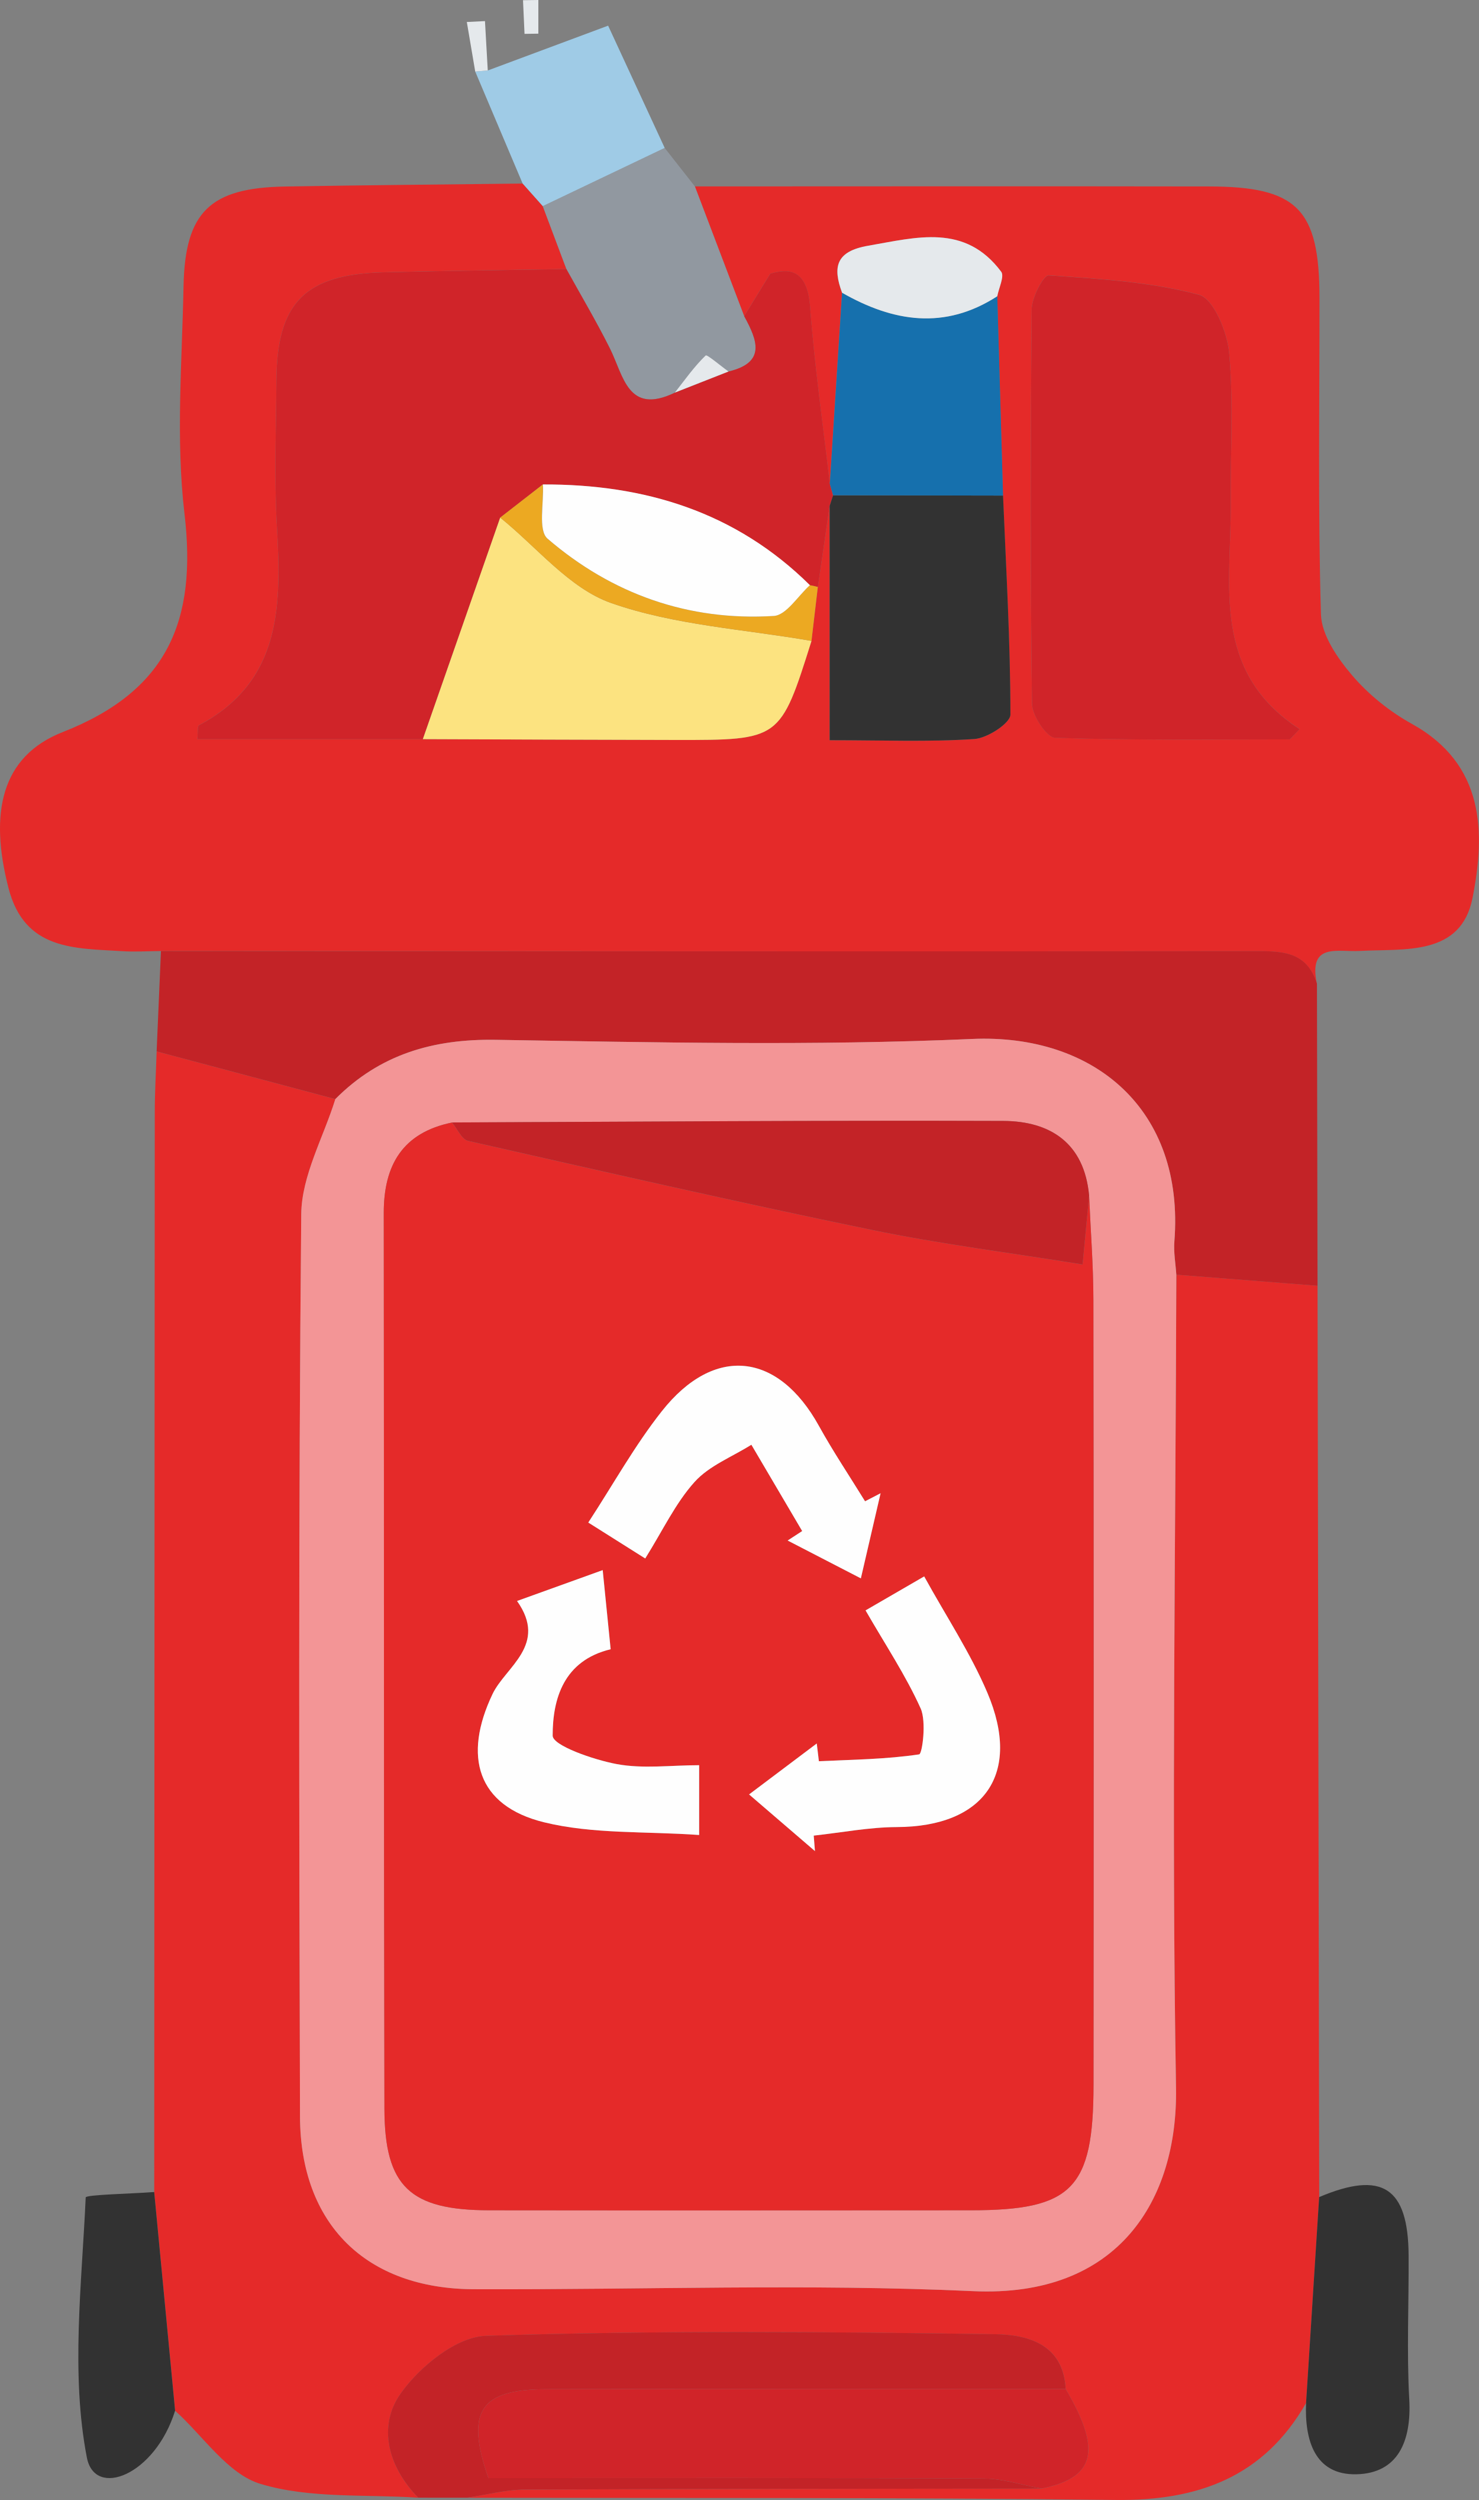 <svg width="74" height="125" viewBox="0 0 74 125" fill="none" xmlns="http://www.w3.org/2000/svg">
<rect x="0" y="0" width="74" height="125" fill="#808080" stroke="none"/>
<g clip-path="url(#clip0_177_527)">
<path d="M8.053 47.551C7.408 47.557 6.759 47.6 6.115 47.559C3.732 47.409 1.232 47.526 0.427 44.409C-0.539 40.675 0.039 37.819 3.139 36.604C8.407 34.539 9.859 31.012 9.231 25.69C8.79 21.945 9.109 18.105 9.183 14.31C9.256 10.59 10.518 9.391 14.258 9.326C18.221 9.258 22.185 9.225 26.148 9.178C26.485 9.555 26.821 9.933 27.157 10.309C27.55 11.357 27.945 12.402 28.337 13.45C25.287 13.504 22.237 13.539 19.188 13.615C15.259 13.713 13.852 15.14 13.83 19.026C13.817 21.436 13.716 23.855 13.852 26.258C14.077 30.224 14.124 34.045 9.954 36.263C9.871 36.308 9.911 36.589 9.873 36.959C13.646 36.959 17.401 36.959 21.155 36.959C25.373 36.973 29.591 36.992 33.811 36.998C39.038 37.006 39.038 37 40.601 32.046C40.708 31.147 40.813 30.248 40.92 29.349C41.116 27.997 41.312 26.648 41.509 25.296C41.509 29.134 41.509 32.972 41.509 37.012C44.189 37.012 46.477 37.105 48.747 36.953C49.403 36.91 50.553 36.157 50.551 35.73C50.549 32.081 50.334 28.43 50.182 24.781C50.087 21.46 49.992 18.136 49.894 14.815C49.97 14.397 50.262 13.816 50.089 13.586C48.277 11.168 45.867 11.868 43.435 12.287C41.82 12.566 41.648 13.344 42.129 14.639C41.925 17.822 41.721 21.007 41.516 24.19C41.178 21.245 40.751 18.304 40.531 15.349C40.383 13.37 39.378 13.436 38.538 13.687C37.924 14.686 37.578 15.248 37.232 15.809C36.41 13.646 35.588 11.483 34.764 9.321C43.338 9.319 51.912 9.309 60.486 9.323C64.914 9.328 66.015 10.45 66.019 14.897C66.024 20.17 65.937 25.446 66.092 30.716C66.123 31.759 66.922 32.91 67.651 33.766C68.475 34.732 69.533 35.58 70.645 36.196C74.282 38.211 74.326 41.603 73.677 44.893C73.1 47.821 70.279 47.425 68.038 47.547C66.909 47.61 65.455 47.118 65.888 49.19C65.354 47.495 64.03 47.559 62.595 47.561C44.417 47.579 26.234 47.559 8.053 47.551ZM64.535 36.969C64.699 36.797 64.862 36.626 65.023 36.454C60.564 33.548 61.614 29.208 61.579 25.155C61.557 22.657 61.723 20.143 61.501 17.664C61.408 16.609 60.72 14.932 59.987 14.735C57.561 14.089 54.995 13.937 52.47 13.765C52.213 13.748 51.626 14.869 51.62 15.464C51.558 22.035 51.55 28.608 51.634 35.178C51.642 35.779 52.371 36.873 52.794 36.887C56.706 37.023 60.622 36.969 64.535 36.969Z" fill="#E52A29"/>
<path d="M65.348 120.151C63.223 123.865 59.927 125.047 55.808 124.998C44.994 124.867 34.178 124.912 23.361 124.889C24.327 124.747 25.295 124.487 26.263 124.483C34.878 124.44 43.492 124.442 52.106 124.432C54.801 123.892 55.133 122.523 53.319 119.449C53.205 117.175 51.364 116.736 49.799 116.713C41.307 116.59 32.808 116.518 24.323 116.793C22.838 116.842 21.007 118.328 20.056 119.666C18.879 121.324 19.421 123.34 20.925 124.887C18.282 124.706 15.512 124.942 13.035 124.196C11.395 123.703 10.172 121.805 8.763 120.538C8.415 116.894 8.065 113.249 7.717 109.606C7.725 91.612 7.731 73.618 7.744 55.626C7.744 54.608 7.805 53.59 7.838 52.572C10.818 53.366 13.799 54.161 16.779 54.955C16.184 56.872 15.092 58.784 15.075 60.707C14.933 75.746 14.968 90.785 15.012 105.824C15.028 111.219 18.323 114.443 23.713 114.462C32.038 114.494 40.379 114.178 48.687 114.558C55.969 114.891 58.937 109.992 58.842 104.389C58.611 90.842 58.825 77.287 58.858 63.734C61.212 63.919 63.567 64.102 65.921 64.287C65.949 79.477 65.978 94.668 66.005 109.858C65.785 113.288 65.568 116.721 65.348 120.151Z" fill="#E52A29"/>
<path d="M16.779 54.953C13.799 54.16 10.817 53.364 7.837 52.57C7.909 50.897 7.981 49.225 8.053 47.552C26.236 47.562 44.419 47.581 62.599 47.558C64.034 47.556 65.358 47.491 65.892 49.186C65.902 54.22 65.912 59.254 65.921 64.288C63.567 64.102 61.211 63.919 58.857 63.734C58.82 63.18 58.717 62.62 58.76 62.074C59.279 55.459 54.723 51.681 48.646 51.948C40.717 52.297 32.759 52.12 24.815 51.991C21.668 51.94 19.001 52.718 16.779 54.953Z" fill="#C32327"/>
<path d="M20.924 124.885C19.419 123.338 18.875 121.322 20.055 119.664C21.005 118.326 22.836 116.84 24.321 116.791C32.806 116.518 41.307 116.588 49.797 116.711C51.362 116.734 53.203 117.173 53.318 119.447C44.652 119.449 35.988 119.434 27.325 119.459C24.014 119.469 23.281 120.567 24.434 123.906C32.655 123.906 40.939 123.888 49.226 123.929C50.186 123.933 51.146 124.255 52.107 124.431C43.492 124.442 34.878 124.438 26.263 124.481C25.295 124.485 24.329 124.747 23.361 124.887C22.55 124.889 21.738 124.887 20.924 124.885Z" fill="#C32327"/>
<path d="M28.339 13.447C27.946 12.4 27.552 11.355 27.157 10.307C29.191 9.338 31.224 8.367 33.257 7.397C33.76 8.037 34.266 8.679 34.767 9.319C35.588 11.482 36.41 13.644 37.234 15.809C37.877 16.989 38.36 18.124 36.451 18.577C36.054 18.294 35.374 17.711 35.308 17.773C34.73 18.327 34.264 18.996 33.762 19.632C31.412 20.763 31.202 18.79 30.518 17.42C29.842 16.071 29.07 14.77 28.339 13.447Z" fill="#9198A0"/>
<path d="M7.715 109.602C8.063 113.245 8.413 116.891 8.761 120.534C7.756 123.767 4.745 124.94 4.346 122.878C3.536 118.685 4.092 114.219 4.288 109.873C4.296 109.733 6.523 109.692 7.715 109.602Z" fill="#323232"/>
<path d="M65.348 120.151C65.566 116.719 65.785 113.288 66.003 109.855C69.15 108.523 70.456 109.364 70.478 112.758C70.493 115.168 70.378 117.585 70.511 119.989C70.623 122.051 69.953 123.668 67.865 123.715C65.779 123.759 65.27 122.006 65.348 120.151Z" fill="#323232"/>
<path d="M33.257 7.396C31.224 8.365 29.19 9.334 27.157 10.306C26.821 9.929 26.485 9.551 26.148 9.174C25.357 7.308 24.566 5.441 23.777 3.577C23.987 3.559 24.197 3.542 24.405 3.524C26.251 2.838 28.098 2.151 30.427 1.283C31.224 3.003 32.24 5.2 33.257 7.396Z" fill="#9FCBE6"/>
<path d="M24.405 3.524C24.195 3.542 23.985 3.559 23.777 3.577C23.637 2.752 23.497 1.927 23.357 1.1C23.66 1.084 23.964 1.071 24.265 1.055C24.312 1.88 24.358 2.701 24.405 3.524Z" fill="#E5E9EC"/>
<path d="M26.244 1.693C26.218 1.131 26.193 0.571 26.168 0.01C26.425 0.006 26.679 0.004 26.936 0C26.936 0.562 26.936 1.123 26.936 1.683C26.704 1.687 26.475 1.691 26.244 1.693Z" fill="#E5E9EC"/>
<path d="M36.451 18.575C38.359 18.123 37.877 16.988 37.234 15.808C37.58 15.246 37.926 14.682 38.54 13.686C39.382 13.434 40.385 13.366 40.533 15.347C40.752 18.302 41.18 21.241 41.518 24.188C41.573 24.381 41.625 24.573 41.68 24.766C41.623 24.943 41.565 25.121 41.508 25.298C41.312 26.65 41.116 27.999 40.92 29.351C40.789 29.316 40.655 29.285 40.521 29.261C36.812 25.593 32.248 24.206 27.159 24.225C26.448 24.777 25.736 25.329 25.025 25.883C23.734 29.575 22.445 33.267 21.155 36.961C17.401 36.961 13.646 36.961 9.873 36.961C9.909 36.591 9.871 36.31 9.954 36.265C14.126 34.047 14.079 30.225 13.852 26.26C13.714 23.857 13.817 21.438 13.83 19.028C13.852 15.143 15.259 13.715 19.187 13.617C22.237 13.541 25.287 13.506 28.337 13.452C29.068 14.774 29.842 16.075 30.516 17.424C31.2 18.792 31.41 20.767 33.76 19.636C34.658 19.279 35.555 18.926 36.451 18.575Z" fill="#D02429"/>
<path d="M64.535 36.969C60.62 36.969 56.706 37.023 52.794 36.891C52.371 36.877 51.642 35.783 51.634 35.182C51.55 28.611 51.558 22.039 51.62 15.468C51.626 14.871 52.213 13.752 52.47 13.769C54.995 13.941 57.561 14.093 59.987 14.739C60.721 14.934 61.408 16.613 61.501 17.668C61.722 20.147 61.557 22.661 61.579 25.159C61.614 29.212 60.566 33.552 65.023 36.458C64.862 36.627 64.698 36.797 64.535 36.969Z" fill="#D02429"/>
<path d="M21.157 36.957C22.447 33.265 23.736 29.573 25.027 25.881C26.858 27.35 28.483 29.413 30.571 30.149C33.745 31.264 37.242 31.459 40.603 32.046C39.04 37 39.04 37.004 33.813 36.998C29.595 36.992 25.375 36.971 21.157 36.957Z" fill="#FCE380"/>
<path d="M41.511 25.296C41.567 25.119 41.625 24.941 41.682 24.764C44.516 24.768 47.35 24.773 50.186 24.779C50.337 28.428 50.553 32.079 50.555 35.729C50.555 36.156 49.404 36.908 48.751 36.951C46.479 37.103 44.191 37.01 41.512 37.01C41.511 32.973 41.511 29.134 41.511 25.296Z" fill="#323232"/>
<path d="M50.186 24.779C47.352 24.773 44.518 24.769 41.682 24.763C41.627 24.572 41.575 24.379 41.52 24.186C41.724 21.003 41.928 17.818 42.133 14.635C44.689 16.098 47.27 16.509 49.898 14.811C49.993 18.134 50.089 21.458 50.186 24.779Z" fill="#1670AD"/>
<path d="M49.898 14.813C47.27 16.512 44.691 16.1 42.133 14.638C41.654 13.343 41.825 12.564 43.439 12.286C45.869 11.866 48.281 11.166 50.093 13.584C50.266 13.815 49.974 14.394 49.898 14.813Z" fill="#E5E9EC"/>
<path d="M40.601 32.046C37.24 31.459 33.745 31.264 30.569 30.148C28.481 29.413 26.856 27.352 25.025 25.881C25.736 25.327 26.448 24.775 27.159 24.223C27.218 25.151 26.905 26.515 27.394 26.936C30.617 29.706 34.449 31.063 38.712 30.798C39.343 30.759 39.919 29.795 40.519 29.259C40.653 29.282 40.788 29.314 40.918 29.349C40.815 30.248 40.708 31.147 40.601 32.046Z" fill="#ECA922"/>
<path d="M16.779 54.953C19.003 52.72 21.668 51.94 24.813 51.991C32.755 52.12 40.714 52.297 48.645 51.948C54.723 51.681 59.279 55.459 58.758 62.074C58.715 62.622 58.82 63.18 58.855 63.734C58.822 77.287 58.609 90.842 58.84 104.389C58.935 109.992 55.967 114.892 48.685 114.558C40.375 114.178 32.036 114.494 23.711 114.462C18.321 114.443 15.026 111.219 15.01 105.824C14.966 90.785 14.931 75.744 15.072 60.707C15.092 58.782 16.184 56.87 16.779 54.953ZM22.616 56.126C20.159 56.631 19.199 58.24 19.201 60.648C19.219 75.58 19.199 90.512 19.234 105.444C19.244 109.329 20.519 110.511 24.467 110.515C32.509 110.525 40.548 110.517 48.59 110.515C53.64 110.513 54.707 109.434 54.713 104.247C54.725 91.169 54.727 78.092 54.707 65.015C54.705 63.27 54.567 61.524 54.492 59.777C54.251 57.155 52.553 56.055 50.2 56.047C41.005 56.016 31.811 56.09 22.616 56.126Z" fill="#F39596"/>
<path d="M52.107 124.43C51.146 124.255 50.188 123.933 49.226 123.929C40.939 123.888 32.655 123.906 24.434 123.906C23.281 120.569 24.014 119.469 27.325 119.459C35.988 119.434 44.652 119.449 53.318 119.447C55.133 122.523 54.801 123.89 52.107 124.43Z" fill="#D02429"/>
<path d="M36.451 18.575C35.555 18.926 34.66 19.279 33.764 19.63C34.264 18.995 34.732 18.326 35.308 17.772C35.374 17.709 36.054 18.293 36.451 18.575Z" fill="#E5E9EC"/>
<path d="M40.523 29.259C39.922 29.796 39.347 30.759 38.715 30.798C34.453 31.061 30.621 29.706 27.398 26.936C26.909 26.515 27.221 25.152 27.163 24.223C32.25 24.204 36.814 25.589 40.523 29.259Z" fill="#FEFEFE"/>
<path d="M54.492 59.776C54.567 61.522 54.705 63.268 54.707 65.015C54.725 78.092 54.723 91.169 54.713 104.247C54.709 109.434 53.64 110.513 48.59 110.515C40.548 110.519 32.509 110.525 24.467 110.515C20.519 110.509 19.244 109.329 19.234 105.444C19.199 90.512 19.219 75.58 19.201 60.648C19.197 58.24 20.158 56.631 22.616 56.126C22.885 56.443 23.102 56.972 23.425 57.046C30.141 58.569 36.855 60.102 43.598 61.493C47.047 62.205 50.55 62.642 54.167 63.225C54.303 61.778 54.398 60.777 54.492 59.776ZM40.774 92.554C40.755 92.297 40.735 92.039 40.716 91.782C42.1 91.632 43.484 91.359 44.87 91.355C49.247 91.339 51.131 88.698 49.405 84.642C48.559 82.652 47.342 80.821 46.242 78.822C45.095 79.487 44.248 79.976 43.309 80.52C44.302 82.245 45.322 83.772 46.067 85.426C46.362 86.083 46.147 87.696 45.991 87.719C44.339 87.967 42.652 87.983 40.974 88.062C40.939 87.766 40.902 87.472 40.867 87.175C39.792 87.984 38.717 88.792 37.481 89.722C38.71 90.779 39.742 91.667 40.774 92.554ZM43.072 78.919C43.441 77.324 43.75 75.994 44.059 74.664C43.8 74.798 43.542 74.933 43.282 75.065C42.51 73.811 41.686 72.585 40.974 71.297C38.935 67.607 35.737 67.24 33.113 70.562C31.762 72.27 30.693 74.201 29.434 76.128C30.505 76.803 31.337 77.328 32.283 77.925C33.164 76.518 33.795 75.159 34.754 74.096C35.487 73.283 36.632 72.844 37.594 72.237C38.441 73.677 39.289 75.114 40.136 76.553C39.893 76.712 39.652 76.869 39.409 77.027C40.535 77.609 41.66 78.192 43.072 78.919ZM25.87 80.05C27.427 82.251 25.295 83.339 24.646 84.7C23.161 87.811 23.872 90.292 27.22 91.113C29.661 91.712 32.285 91.558 34.983 91.749C34.983 90.43 34.983 89.453 34.983 88.26C33.572 88.26 32.172 88.451 30.853 88.203C29.682 87.983 27.653 87.275 27.653 86.781C27.651 84.954 28.193 83.029 30.555 82.461C30.433 81.238 30.306 80.002 30.157 78.506C28.508 79.101 27.233 79.561 25.87 80.05Z" fill="#E52A29"/>
<path d="M54.492 59.776C54.398 60.777 54.303 61.778 54.167 63.223C50.549 62.64 47.045 62.203 43.598 61.491C36.855 60.1 30.141 58.565 23.425 57.044C23.102 56.972 22.885 56.441 22.616 56.123C31.811 56.088 41.005 56.014 50.2 56.047C52.553 56.057 54.251 57.157 54.492 59.776Z" fill="#C32327"/>
<path d="M40.774 92.554C39.742 91.666 38.709 90.779 37.479 89.722C38.715 88.791 39.79 87.984 40.865 87.175C40.9 87.471 40.937 87.766 40.972 88.062C42.65 87.982 44.337 87.966 45.989 87.719C46.145 87.695 46.36 86.082 46.065 85.425C45.32 83.771 44.3 82.244 43.307 80.52C44.247 79.976 45.093 79.486 46.24 78.821C47.34 80.818 48.557 82.65 49.403 84.641C51.129 88.7 49.245 91.339 44.867 91.354C43.483 91.36 42.099 91.631 40.714 91.781C40.735 92.039 40.754 92.296 40.774 92.554Z" fill="#FEFEFE"/>
<path d="M43.072 78.919C41.662 78.191 40.537 77.608 39.409 77.027C39.652 76.869 39.893 76.711 40.136 76.553C39.289 75.114 38.441 73.676 37.594 72.237C36.632 72.844 35.487 73.282 34.754 74.096C33.796 75.159 33.164 76.518 32.283 77.924C31.337 77.327 30.505 76.803 29.434 76.128C30.693 74.201 31.762 72.27 33.113 70.562C35.737 67.242 38.935 67.609 40.974 71.297C41.686 72.584 42.51 73.811 43.282 75.065C43.54 74.93 43.799 74.796 44.059 74.663C43.75 75.993 43.441 77.323 43.072 78.919Z" fill="#FEFEFE"/>
<path d="M25.87 80.05C27.233 79.561 28.508 79.1 30.155 78.507C30.306 80.003 30.431 81.238 30.553 82.463C28.193 83.03 27.651 84.955 27.651 86.783C27.651 87.276 29.68 87.984 30.851 88.204C32.169 88.452 33.57 88.261 34.981 88.261C34.981 89.455 34.981 90.432 34.981 91.75C32.283 91.559 29.659 91.713 27.218 91.114C23.87 90.291 23.159 87.812 24.644 84.702C25.295 83.338 27.429 82.25 25.87 80.05Z" fill="#FEFEFE"/>
</g>
<defs>
<clipPath id="clip0_177_527">
<rect width="74" height="125" fill="white"/>
</clipPath>
</defs>
</svg>
